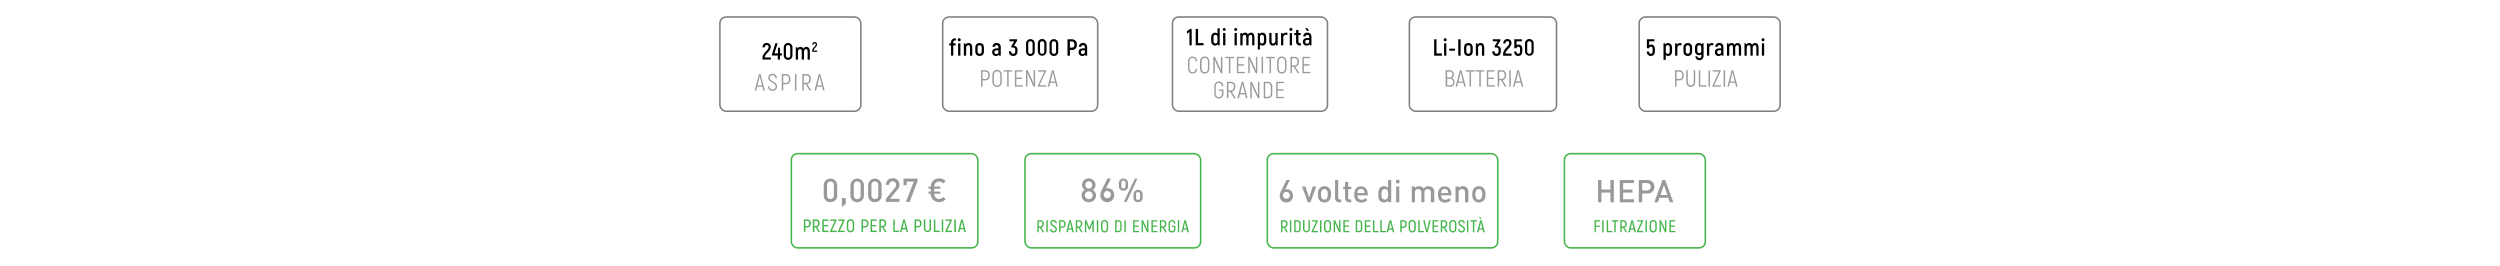 <svg viewBox="0 0 1600 170" xmlns="http://www.w3.org/2000/svg"><defs><style>.cls-1{fill:#999;}.cls-2,.cls-4{fill:none;stroke-miterlimit:10;}.cls-2{stroke:#45b54b;}.cls-3{fill:#45b54b;}.cls-4{stroke:gray;}</style></defs><title>RS ikony PP ITA</title><g data-name="Vrstva 2" id="Vrstva_2"><path d="M488,37.13c0-3.45,3.9-4.89,3.9-7.06a1.15,1.15,0,0,0-1.2-1.23c-.73,0-1.2.49-1.23,1.45H488c.09-1.78,1.06-2.82,2.61-2.82A2.49,2.49,0,0,1,493.29,30c0,2.84-3.84,4.43-3.84,6.77h3.92v1.35H488Z"></path><path d="M500.37,35.53H499.2v2.61h-1.42V35.53h-3.72v-.78l2.17-7.11h1.46l-2,6.55h2.13l.15-3.69h1.26v3.69h1.17Z"></path><path d="M501.6,35.35V30.46a2.79,2.79,0,1,1,5.57,0v4.89a2.79,2.79,0,1,1-5.57,0Zm4.16,0V30.46c0-1-.5-1.61-1.38-1.61s-1.37.57-1.37,1.61v4.89c0,1,.5,1.57,1.37,1.57S505.76,36.35,505.76,35.35Z"></path><path d="M518.31,33.19v5h-1.44V33.23c0-1.32-.37-1.81-1-1.81s-1.32.66-1.32,1.83v4.89h-1.44V33.23c0-1.32-.4-1.81-1.08-1.81s-1.3.66-1.3,1.83v4.89h-1.44V30.23h1l.15.89A2.06,2.06,0,0,1,512.31,30a1.92,1.92,0,0,1,1.85,1.2,2.09,2.09,0,0,1,2-1.2C517.49,30,518.31,31.07,518.31,33.19Z"></path><path d="M519.8,32.56c0-2,2.28-2.85,2.28-4.12a.68.68,0,0,0-.7-.72c-.43,0-.7.29-.72.85h-.81c0-1,.62-1.64,1.52-1.64a1.45,1.45,0,0,1,1.55,1.48c0,1.66-2.24,2.58-2.24,3.95H523v.78H519.8Z"></path><path d="M487.9,55.48h-3.33L484,57.94h-1l2.76-10.5h1l2.76,10.5h-1Zm-.21-.84-1.08-4.35c-.17-.65-.32-1.4-.36-1.65h0c-.05.25-.2,1-.36,1.65l-1.08,4.35Z" class="cls-1"></path><path d="M491.54,55.24h.93a1.85,1.85,0,0,0,2,2,1.75,1.75,0,0,0,1.9-1.93c0-2.43-4.65-2.45-4.65-5.49a2.56,2.56,0,0,1,2.72-2.57,2.68,2.68,0,0,1,2.74,2.82h-.93c-.06-1.32-.78-1.92-1.78-1.92a1.61,1.61,0,0,0-1.8,1.67c0,2.43,4.65,2.34,4.65,5.49a2.74,2.74,0,0,1-2.82,2.83A2.78,2.78,0,0,1,491.54,55.24Z" class="cls-1"></path><path d="M505.87,50.66c0,2.16-1.07,3.3-3,3.3h-1.59v4h-.93V47.44h2.52C504.8,47.44,505.87,48.61,505.87,50.66Zm-.93,0c0-1.56-.66-2.34-2.07-2.34h-1.59v4.76h1.59C504.28,53.08,504.94,52.33,504.94,50.66Z" class="cls-1"></path><path d="M509.71,47.44v10.5h-.93V47.44Z" class="cls-1"></path><path d="M515.6,53.84h-1.15v4.1h-.93V47.44h2.4a2.75,2.75,0,0,1,3,3.07c0,1.83-.87,3-2.31,3.27l2.58,4.16h-1.08ZM514.45,53h1.45c1.37,0,2.07-.85,2.07-2.4s-.7-2.26-2.05-2.26h-1.47Z" class="cls-1"></path><path d="M526.21,55.48h-3.33l-.62,2.46h-1L524,47.44h1l2.76,10.5h-1Zm-.21-.84-1.08-4.35c-.17-.65-.32-1.4-.36-1.65h0c0,.25-.2,1-.36,1.65l-1.08,4.35Z" class="cls-1"></path><path d="M610.11,27.3v.44h1.53v1.32h-1.53v6.58h-1.44V29.06h-1.16V27.74h1.16V27.3a2.43,2.43,0,0,1,2.65-2.73h.47v1.32h-.47C610.5,25.89,610.11,26.31,610.11,27.3Z"></path><path d="M613,25.5a.93.93,0,1,1,1.85,0,.91.91,0,0,1-.93.92A.89.89,0,0,1,613,25.5Zm.2,2.24h1.45v7.9h-1.45Z"></path><path d="M622.24,30.68v5h-1.45V30.75c0-1.29-.35-1.83-1.11-1.83s-1.35.66-1.35,1.83v4.89h-1.46v-7.9h1l.15.88a2.17,2.17,0,0,1,2-1.08C621.39,27.54,622.24,28.52,622.24,30.68Z"></path><path d="M624.18,32.82V30.54c0-1.93,1.06-3,2.77-3s2.79,1.07,2.79,3v2.28c0,1.94-1.06,3-2.79,3S624.18,34.76,624.18,32.82Zm4.09,0V30.54c0-1.11-.49-1.59-1.32-1.59s-1.3.48-1.3,1.59v2.28c0,1.11.49,1.59,1.3,1.59S628.27,33.93,628.27,32.82Z"></path><path d="M640.5,30.39v5.25h-1.19l-.1-.73a2,2,0,0,1-1.76.93A2.3,2.3,0,0,1,635,33.39c0-1.62,1.13-2.44,2.87-2.44H639v-.56c0-.93-.34-1.45-1.14-1.45a1.11,1.11,0,0,0-1.2,1h-1.45a2.45,2.45,0,0,1,2.68-2.45C639.63,27.54,640.5,28.58,640.5,30.39ZM639,32.21h-1.15c-.89,0-1.4.4-1.4,1.18a1.12,1.12,0,0,0,1.26,1.16A1.19,1.19,0,0,0,639,33.29Z"></path><path d="M651.19,32v.69c0,2-.93,3.12-2.73,3.12s-2.7-1-2.74-3h1.44c.06,1.17.52,1.59,1.27,1.59.9,0,1.31-.53,1.31-1.73V32c0-1.16-.54-1.56-1.46-1.56h-1v-1l1.85-3h-3.09V25.13h4.86v1l-2,3.19A2.4,2.4,0,0,1,651.19,32Z"></path><path d="M656.68,32.85V28a2.79,2.79,0,1,1,5.57,0v4.89a2.79,2.79,0,1,1-5.57,0Zm4.16,0V28c0-1-.5-1.6-1.38-1.6s-1.37.57-1.37,1.6v4.89c0,1,.5,1.58,1.37,1.58S660.84,33.86,660.84,32.85Z"></path><path d="M664.2,32.85V28a2.79,2.79,0,1,1,5.56,0v4.89a2.78,2.78,0,1,1-5.56,0Zm4.15,0V28c0-1-.49-1.6-1.38-1.6s-1.36.57-1.36,1.6v4.89c0,1,.49,1.58,1.36,1.58S668.35,33.86,668.35,32.85Z"></path><path d="M671.71,32.85V28a2.79,2.79,0,1,1,5.57,0v4.89a2.79,2.79,0,1,1-5.57,0Zm4.16,0V28c0-1-.5-1.6-1.38-1.6s-1.37.57-1.37,1.6v4.89c0,1,.5,1.58,1.37,1.58S675.87,33.86,675.87,32.85Z"></path><path d="M689.2,28.53C689.2,30.74,688,32,686,32h-1.26v3.69H683.2V25.14H686C688,25.14,689.2,26.39,689.2,28.53Zm-1.54,0c0-1.29-.56-2-1.7-2h-1.24v3.93H686C687.1,30.51,687.66,29.88,687.66,28.53Z"></path><path d="M695.77,30.39v5.25h-1.18l-.11-.73a1.93,1.93,0,0,1-1.75.93,2.29,2.29,0,0,1-2.43-2.45c0-1.62,1.12-2.44,2.86-2.44h1.16v-.56c0-.93-.35-1.45-1.14-1.45a1.1,1.1,0,0,0-1.2,1h-1.46a2.46,2.46,0,0,1,2.69-2.45C694.9,27.54,695.77,28.58,695.77,30.39Zm-1.45,1.82h-1.16c-.88,0-1.39.4-1.39,1.18A1.11,1.11,0,0,0,693,34.55a1.2,1.2,0,0,0,1.29-1.26Z"></path><path d="M633.44,48.17c0,2.16-1.06,3.3-3,3.3h-1.59v4h-.93V44.94h2.52C632.38,44.94,633.44,46.11,633.44,48.17Zm-.93,0c0-1.56-.66-2.34-2.07-2.34h-1.59v4.75h1.59C631.85,50.58,632.51,49.83,632.51,48.17Z" class="cls-1"></path><path d="M635.13,52.19v-4c0-2.12,1.13-3.45,3-3.45s3,1.33,3,3.45v4c0,2.11-1.12,3.45-3,3.45S635.13,54.3,635.13,52.19Zm5.09,0v-4c0-1.62-.71-2.55-2.07-2.55s-2.07.93-2.07,2.55v4c0,1.62.7,2.55,2.07,2.55S640.22,53.81,640.22,52.19Z" class="cls-1"></path><path d="M647.84,45.81h-2.31v9.63h-.93V45.81h-2.31v-.87h5.55Z" class="cls-1"></path><path d="M654.62,54.59v.85h-5.06V44.94h4.89v.86h-4v3.88h3.71v.86h-3.71v4.05Z" class="cls-1"></path><path d="M662.46,44.94v10.5h-1l-2.86-6.16c-.33-.71-.87-2-1.07-2.55h0c0,.8.07,2,.07,2.82v5.88h-.93V44.94h1l2.84,6.12c.36.75.9,2,1.14,2.6l0,0c0-.76-.12-2.13-.12-3V44.94Z" class="cls-1"></path><path d="M669.59,54.57v.87h-5.37v-.7l4.17-8.93h-4v-.87h5.09v.63l-4.2,9Z" class="cls-1"></path><path d="M675.45,53h-3.33l-.61,2.46h-1l2.76-10.5h1l2.76,10.5h-1Zm-.21-.84-1.08-4.35c-.16-.64-.31-1.39-.36-1.65h0c0,.26-.19,1-.36,1.65l-1.08,4.35Z" class="cls-1"></path><path d="M922.85,34.2v1.44h-5V25.14h1.51V34.2Z"></path><path d="M924,25.5a.93.93,0,1,1,1.85,0,.91.91,0,0,1-.93.92A.89.89,0,0,1,924,25.5Zm.2,2.24h1.45v7.9h-1.45Z"></path><path d="M927.53,31.14h3.68v1.29h-3.68Z"></path><path d="M934.79,25.14v10.5h-1.51V25.14Z"></path><path d="M937,32.82V30.54c0-1.93,1.06-3,2.77-3s2.79,1.07,2.79,3v2.28c0,1.94-1.06,3-2.79,3S937,34.76,937,32.82Zm4.09,0V30.54c0-1.11-.49-1.59-1.32-1.59s-1.3.48-1.3,1.59v2.28c0,1.11.49,1.59,1.3,1.59S941.06,33.93,941.06,32.82Z"></path><path d="M949.91,30.68v5h-1.45V30.75c0-1.29-.35-1.83-1.11-1.83s-1.35.66-1.35,1.83v4.89h-1.46v-7.9h1l.15.88a2.17,2.17,0,0,1,2-1.08C949.06,27.54,949.91,28.52,949.91,30.68Z"></path><path d="M960.53,32v.69c0,2-.93,3.12-2.73,3.12-1.65,0-2.7-1-2.74-3h1.44c.06,1.17.52,1.59,1.27,1.59s1.31-.53,1.31-1.73V32c0-1.16-.54-1.56-1.46-1.56h-1v-1l1.85-3h-3.09V25.13h4.86v1l-2,3.19A2.4,2.4,0,0,1,960.53,32Z"></path><path d="M962,34.64c0-3.45,3.9-4.89,3.9-7.07a1.15,1.15,0,0,0-1.2-1.23c-.74,0-1.2.5-1.23,1.46h-1.4C962.18,26,963.16,25,964.7,25a2.5,2.5,0,0,1,2.66,2.55c0,2.83-3.84,4.42-3.84,6.76h3.91v1.35H962Z"></path><path d="M974.29,31.5v1.07c0,2.16-1,3.24-2.6,3.24s-2.58-1.05-2.64-2.84h1.47c.05,1,.44,1.43,1.17,1.43s1.13-.45,1.13-1.82V31.49c0-1.14-.35-1.59-1.1-1.59a1.11,1.11,0,0,0-1.15,1h-1.43V25.14H974v1.31H970.6v2.49a2.15,2.15,0,0,1,1.32-.42C973.33,28.52,974.29,29.58,974.29,31.5Z"></path><path d="M976,32.85V28a2.79,2.79,0,1,1,5.56,0v4.89a2.78,2.78,0,1,1-5.56,0Zm4.16,0V28c0-1-.5-1.6-1.39-1.6s-1.36.57-1.36,1.6v4.89c0,1,.5,1.58,1.36,1.58S980.14,33.86,980.14,32.85Z"></path><path d="M930.9,52.58a2.66,2.66,0,0,1-3,2.86h-2.7V44.94h2.46a2.52,2.52,0,0,1,2.79,2.73c0,1.31-.54,2.1-1.36,2.33A2.38,2.38,0,0,1,930.9,52.58Zm-4.76-6.77v3.81h1.56c1.22,0,1.82-.66,1.82-1.95a1.62,1.62,0,0,0-1.85-1.86ZM930,52.58a2,2,0,0,0-2.2-2.09h-1.61v4.08h1.77C929.28,54.57,930,54,930,52.58Z" class="cls-1"></path><path d="M936.54,53h-3.33l-.62,2.46h-1l2.76-10.5h1l2.76,10.5h-1Zm-.21-.84-1.08-4.35c-.17-.64-.32-1.39-.36-1.65h0c-.05.26-.2,1-.36,1.65l-1.08,4.35Z" class="cls-1"></path><path d="M943.77,45.81h-2.31v9.63h-.93V45.81h-2.31v-.87h5.55Z" class="cls-1"></path><path d="M950,45.81H947.7v9.63h-.93V45.81h-2.31v-.87H950Z" class="cls-1"></path><path d="M956.64,54.59v.85h-5.06V44.94h4.89v.86h-4v3.88h3.71v.86h-3.71v4.05Z" class="cls-1"></path><path d="M960.63,51.35h-1.16v4.09h-.93V44.94h2.4a2.76,2.76,0,0,1,3,3.08c0,1.83-.87,3-2.31,3.27l2.58,4.15h-1.08Zm-1.16-.87h1.46c1.36,0,2.07-.86,2.07-2.4s-.71-2.27-2.06-2.27h-1.47Z" class="cls-1"></path><path d="M966.87,44.94v10.5h-.93V44.94Z" class="cls-1"></path><path d="M973.27,53h-3.33l-.61,2.46h-1l2.76-10.5h1l2.76,10.5h-1Zm-.21-.84L972,47.79c-.16-.64-.31-1.39-.36-1.65h0c0,.26-.19,1-.36,1.65l-1.08,4.35Z" class="cls-1"></path><path d="M1059.15,31.5v1.07c0,2.16-1,3.24-2.59,3.24s-2.58-1.05-2.64-2.84h1.47c0,1,.43,1.43,1.17,1.43s1.12-.45,1.12-1.82V31.49c0-1.14-.34-1.59-1.09-1.59a1.11,1.11,0,0,0-1.16,1H1054V25.14h4.81v1.31h-3.36v2.49a2.19,2.19,0,0,1,1.32-.42C1058.19,28.52,1059.15,29.58,1059.15,31.5Z"></path><path d="M1070.1,30.62v2.17c0,1.92-1,3-2.52,3a2.08,2.08,0,0,1-1.51-.63v3.15h-1.43V27.72h1l.11.74a2.34,2.34,0,0,1,1.78-.9C1069.08,27.56,1070.1,28.68,1070.1,30.62Zm-1.48,0c0-1.17-.47-1.7-1.28-1.7s-1.27.56-1.27,1.68v2.19c0,1,.47,1.67,1.27,1.67s1.28-.51,1.28-1.67Z"></path><path d="M1076.14,27.68v1.44a2.37,2.37,0,0,0-1-.18c-1,0-1.62.64-1.62,1.83v4.87h-1.46v-7.9h1l.16.91a2.21,2.21,0,0,1,2-1.09A2.18,2.18,0,0,1,1076.14,27.68Z"></path><path d="M1077.41,32.82V30.54c0-1.93,1.06-3,2.77-3s2.79,1.07,2.79,3v2.28c0,1.94-1.07,3-2.79,3S1077.41,34.76,1077.41,32.82Zm4.09,0V30.54c0-1.11-.5-1.59-1.32-1.59s-1.3.48-1.3,1.59v2.28c0,1.11.49,1.59,1.3,1.59S1081.5,33.93,1081.5,32.82Z"></path><path d="M1090.29,27.74v8.31a2.65,2.65,0,0,1-5.29,0h1.42a1.11,1.11,0,0,0,1.21,1.11,1.08,1.08,0,0,0,1.19-1.14V34.82a2.26,2.26,0,0,1-1.49.51,2.59,2.59,0,0,1-2.53-2.9V30.54c0-1.86,1-3,2.52-3a2.22,2.22,0,0,1,1.79.83l.12-.63Zm-1.47,4.69v-2c0-1-.53-1.51-1.24-1.51s-1.31.49-1.31,1.6v1.89c0,1,.48,1.52,1.31,1.52S1088.82,33.45,1088.82,32.43Z"></path><path d="M1096.53,27.68v1.44a2.37,2.37,0,0,0-1-.18c-1,0-1.62.64-1.62,1.83v4.87h-1.46v-7.9h1l.16.91a2.53,2.53,0,0,1,2.85-1Z"></path><path d="M1103,30.39v5.25h-1.19l-.1-.73a2,2,0,0,1-1.76.93,2.3,2.3,0,0,1-2.43-2.45c0-1.62,1.13-2.44,2.87-2.44h1.15v-.56c0-.93-.34-1.45-1.14-1.45a1.11,1.11,0,0,0-1.2,1h-1.45a2.45,2.45,0,0,1,2.68-2.45C1102.17,27.54,1103,28.58,1103,30.39Zm-1.46,1.82h-1.15c-.89,0-1.4.4-1.4,1.18a1.12,1.12,0,0,0,1.26,1.16,1.19,1.19,0,0,0,1.29-1.26Z"></path><path d="M1114.3,30.69v4.95h-1.44v-4.9c0-1.32-.37-1.82-1-1.82s-1.32.66-1.32,1.83v4.89h-1.44v-4.9c0-1.32-.4-1.82-1.08-1.82s-1.3.66-1.3,1.83v4.89h-1.44v-7.9h1l.15.88a2.08,2.08,0,0,1,1.89-1.08,1.92,1.92,0,0,1,1.85,1.2,2.11,2.11,0,0,1,2-1.2C1113.48,27.54,1114.3,28.58,1114.3,30.69Z"></path><path d="M1125.49,30.69v4.95h-1.44v-4.9c0-1.32-.37-1.82-1-1.82s-1.32.66-1.32,1.83v4.89h-1.44v-4.9c0-1.32-.4-1.82-1.08-1.82s-1.3.66-1.3,1.83v4.89h-1.44v-7.9h1l.15.88a2.08,2.08,0,0,1,1.89-1.08,1.92,1.92,0,0,1,1.85,1.2,2.11,2.11,0,0,1,2-1.2C1124.67,27.54,1125.49,28.58,1125.49,30.69Z"></path><path d="M1127.41,25.5a.93.93,0,1,1,1.85,0,.91.91,0,0,1-.93.92A.89.89,0,0,1,1127.41,25.5Zm.2,2.24h1.45v7.9h-1.45Z"></path><path d="M1077.58,48.17c0,2.16-1.07,3.3-3,3.3H1073v4h-.93V44.94h2.52C1076.51,44.94,1077.58,46.11,1077.58,48.17Zm-.93,0c0-1.56-.66-2.34-2.07-2.34H1073v4.75h1.59C1076,50.58,1076.65,49.83,1076.65,48.17Z" class="cls-1"></path><path d="M1079.24,52.34v-7.4h.93v7.4c0,1.62.8,2.34,1.94,2.34S1084,54,1084,52.34v-7.4h.93v7.4c0,2.13-1.18,3.24-2.86,3.24S1079.24,54.47,1079.24,52.34Z" class="cls-1"></path><path d="M1092,54.56v.88h-4.77V44.94h.93v9.62Z" class="cls-1"></path><path d="M1094.39,44.94v10.5h-.93V44.94Z" class="cls-1"></path><path d="M1101.37,54.57v.87H1096v-.7l4.17-8.93h-4v-.87h5.1v.63l-4.2,9Z" class="cls-1"></path><path d="M1104.07,44.94v10.5h-.93V44.94Z" class="cls-1"></path><path d="M1110.47,53h-3.33l-.61,2.46h-1l2.76-10.5h1l2.76,10.5h-1Zm-.21-.84-1.08-4.35c-.16-.64-.31-1.39-.36-1.65h0c0,.26-.19,1-.36,1.65l-1.08,4.35Z" class="cls-1"></path><rect ry="4" rx="4" height="60.3" width="112.41" y="98.34" x="656" class="cls-2"></rect><path d="M665.59,145.74h-.78v2.9h-.9v-7.7h1.88a2.08,2.08,0,0,1,2.25,2.33,2.21,2.21,0,0,1-1.53,2.38l1.78,3h-1Zm-.78-.85h1c.89,0,1.35-.56,1.35-1.58s-.46-1.52-1.34-1.52h-1Z" class="cls-3"></path><path d="M670.57,140.94v7.7h-.9v-7.7Z" class="cls-3"></path><path d="M672,146.6H673a1.2,1.2,0,0,0,1.27,1.32,1.15,1.15,0,0,0,1.25-1.25c0-1.65-3.31-1.69-3.31-4a1.9,1.9,0,0,1,2.05-1.91,2,2,0,0,1,2.08,2.11h-.91c0-.85-.48-1.24-1.16-1.24a1,1,0,0,0-1.15,1.05c0,1.64,3.32,1.61,3.32,4a2,2,0,0,1-2.16,2.11A2.08,2.08,0,0,1,672,146.6Z" class="cls-3"></path><path d="M682,143.37c0,1.6-.82,2.47-2.29,2.47h-1v2.8h-.9v-7.7h1.94A2.14,2.14,0,0,1,682,143.37Zm-.91,0c0-1-.45-1.57-1.38-1.57h-1V145h1C680.65,145,681.1,144.47,681.1,143.37Z" class="cls-3"></path><path d="M685.94,147h-2.23l-.41,1.67h-.95l2-7.7h1l2,7.7h-.94Zm-.2-.83-.63-2.61c-.12-.5-.23-1.15-.27-1.44h0c0,.29-.16.94-.28,1.44l-.63,2.61Z" class="cls-3"></path><path d="M690.21,145.74h-.78v2.9h-.91v-7.7h1.88a2.08,2.08,0,0,1,2.26,2.33,2.21,2.21,0,0,1-1.53,2.38l1.78,3h-1Zm-.78-.85h1c.89,0,1.36-.56,1.36-1.58s-.47-1.52-1.35-1.52h-1Z" class="cls-3"></path><path d="M700.05,140.94v7.7h-.89v-3.53c0-.83,0-1.58.08-2.33h0c-.2.58-.49,1.3-.77,2l-.8,2.08h-.89l-.81-2.08c-.27-.72-.57-1.44-.76-2h-.06c0,.75.08,1.5.08,2.33v3.53h-.89v-7.7h.94l1.33,3.23c.19.46.47,1.22.59,1.61h0c.13-.39.41-1.15.6-1.61l1.33-3.23Z" class="cls-3"></path><path d="M702.9,140.94v7.7H702v-7.7Z" class="cls-3"></path><path d="M704.64,146.22v-2.87a2.25,2.25,0,0,1,2.29-2.55c1.43,0,2.27,1,2.27,2.55v2.87c0,1.59-.84,2.57-2.27,2.57S704.64,147.81,704.64,146.22Zm3.64,0v-2.87c0-1.07-.46-1.67-1.35-1.67s-1.37.6-1.37,1.67v2.87c0,1.08.46,1.69,1.37,1.69S708.28,147.3,708.28,146.22Z" class="cls-3"></path><path d="M713.7,140.94h1.83a2.13,2.13,0,0,1,2.33,2.33v3a2.13,2.13,0,0,1-2.32,2.33H713.7Zm1.84,6.85a1.32,1.32,0,0,0,1.42-1.51v-3a1.31,1.31,0,0,0-1.42-1.5h-.94v6Z" class="cls-3"></path><path d="M720.49,140.94v7.7h-.9v-7.7Z" class="cls-3"></path><path d="M729,147.8v.84h-3.8v-7.7h3.68v.84h-2.78v2.54h2.59v.82h-2.59v2.66Z" class="cls-3"></path><path d="M735,140.94v7.7h-.92l-1.89-4.13c-.24-.55-.59-1.43-.76-1.87h0c0,.68.09,1.7.09,2.36v3.63h-.9v-7.7h.91l1.92,4.2c.26.53.6,1.35.77,1.8h0c-.06-.67-.12-1.75-.12-2.42v-3.57Z" class="cls-3"></path><path d="M740.74,147.8v.84h-3.81v-7.7h3.69v.84h-2.78v2.54h2.58v.82h-2.58v2.66Z" class="cls-3"></path><path d="M744,145.74h-.78v2.9h-.9v-7.7h1.88a2.08,2.08,0,0,1,2.26,2.33,2.21,2.21,0,0,1-1.53,2.38l1.78,3h-1Zm-.78-.85h1c.89,0,1.35-.56,1.35-1.58s-.46-1.52-1.34-1.52h-1Z" class="cls-3"></path><path d="M747.86,146.39v-3.2a2.18,2.18,0,1,1,4.35-.09h-.89c0-1-.51-1.42-1.3-1.42s-1.26.47-1.26,1.52v3.19c0,1,.53,1.52,1.31,1.52a1.27,1.27,0,0,0,1.33-1.44V145.3h-1.35v-.8h2.22v2a2.09,2.09,0,0,1-2.2,2.29A2.12,2.12,0,0,1,747.86,146.39Z" class="cls-3"></path><path d="M754.71,140.94v7.7h-.9v-7.7Z" class="cls-3"></path><path d="M759.54,147h-2.23l-.41,1.67H756l2-7.7h1l2,7.7H760Zm-.2-.83-.63-2.61c-.12-.5-.23-1.15-.27-1.44h0c0,.29-.16.94-.28,1.44l-.63,2.61Z" class="cls-3"></path><path d="M696.82,129.35a4.28,4.28,0,0,1-4.6-4.35,4,4,0,0,1,2.06-3.5,3.64,3.64,0,0,1-1.81-3.21,4.36,4.36,0,0,1,8.71,0,3.66,3.66,0,0,1-1.8,3.21,4,4,0,0,1,2.06,3.5A4.3,4.3,0,0,1,696.82,129.35Zm0-6.89a2.49,2.49,0,0,0,0,5,2.49,2.49,0,0,0,0-5Zm0-6.4a2.18,2.18,0,0,0-2.21,2.29,2.22,2.22,0,1,0,4.43,0A2.19,2.19,0,0,0,696.82,116.06Z" class="cls-1"></path><path d="M708.66,129.35a4.2,4.2,0,0,1-4.43-4.47,8.35,8.35,0,0,1,1.11-3.68l3.4-6.92H711l-3.21,6.42a3.4,3.4,0,0,1,1.32-.23,4,4,0,0,1,3.93,4.32A4.26,4.26,0,0,1,708.66,129.35Zm0-7.1a2.29,2.29,0,0,0-2.27,2.59,2.3,2.3,0,1,0,2.27-2.59Z" class="cls-1"></path><path d="M719,122a2.75,2.75,0,0,1-2.93-2.85V117a2.94,2.94,0,0,1,5.87,0v2.12A2.75,2.75,0,0,1,719,122Zm1.33-4.91c0-.95-.42-1.51-1.33-1.51s-1.32.54-1.32,1.51v2c0,1,.42,1.49,1.32,1.49s1.33-.54,1.33-1.49Zm.69,12.16h-1.72l7-14.95h1.7Zm7.35.14a2.77,2.77,0,0,1-2.94-2.87v-2.13a2.94,2.94,0,0,1,5.88,0v2.13A2.77,2.77,0,0,1,728.4,129.37Zm1.32-4.93c0-1-.42-1.51-1.32-1.51s-1.32.54-1.32,1.51v2c0,1,.42,1.51,1.32,1.51s1.32-.56,1.32-1.51Z" class="cls-1"></path><path d="M518.91,143c0,1.67-.87,2.58-2.4,2.58h-1.09v2.94h-.94v-8.06h2A2.25,2.25,0,0,1,518.91,143Zm-1,0c0-1.09-.47-1.64-1.44-1.64h-1.09v3.32h1.09C517.48,144.68,518,144.15,518,143Z" class="cls-3"></path><path d="M522,145.48h-.81v3h-1v-8.06h2a2.18,2.18,0,0,1,2.36,2.44,2.33,2.33,0,0,1-1.6,2.49l1.86,3.13h-1.07Zm-.81-.89h1c.93,0,1.42-.58,1.42-1.66s-.49-1.58-1.41-1.58h-1Z" class="cls-3"></path><path d="M530.28,147.63v.89h-4v-8.06h3.85v.88h-2.91V144H530v.87h-2.71v2.77Z" class="cls-3"></path><path d="M535.52,147.63v.89h-4.24v-.68l3-6.49h-2.88v-.89h4v.65l-3.05,6.52Z" class="cls-3"></path><path d="M540.64,147.63v.89H536.4v-.68l3-6.49h-2.87v-.89h4v.65l-3,6.52Z" class="cls-3"></path><path d="M541.93,146v-3c0-1.64.9-2.67,2.39-2.67s2.38,1,2.38,2.67v3c0,1.66-.88,2.68-2.38,2.68S541.93,147.64,541.93,146Zm3.81,0v-3c0-1.11-.49-1.75-1.42-1.75s-1.42.64-1.42,1.75v3c0,1.13.48,1.76,1.42,1.76S545.74,147.11,545.74,146Z" class="cls-3"></path><path d="M555.83,143c0,1.67-.86,2.58-2.39,2.58h-1.09v2.94h-1v-8.06h2A2.24,2.24,0,0,1,555.83,143Zm-1,0c0-1.09-.47-1.64-1.44-1.64h-1.09v3.32h1.09C554.41,144.68,554.88,144.15,554.88,143Z" class="cls-3"></path><path d="M561.18,147.63v.89h-4v-8.06h3.85v.88h-2.91V144h2.71v.87h-2.71v2.77Z" class="cls-3"></path><path d="M564.57,145.48h-.81v3h-1v-8.06h2a2.18,2.18,0,0,1,2.36,2.44,2.33,2.33,0,0,1-1.6,2.49l1.86,3.13h-1.07Zm-.81-.89h1c.93,0,1.41-.58,1.41-1.66s-.48-1.58-1.4-1.58h-1Z" class="cls-3"></path><path d="M575.49,147.62v.9h-3.75v-8.06h.94v7.16Z" class="cls-3"></path><path d="M579.78,146.77h-2.34l-.43,1.75h-1l2.08-8.06h1l2.07,8.06h-1Zm-.21-.88-.66-2.73c-.12-.51-.24-1.19-.29-1.5h0c-.05.31-.16,1-.29,1.5l-.65,2.73Z" class="cls-3"></path><path d="M589.8,143c0,1.67-.86,2.58-2.39,2.58h-1.09v2.94h-1v-8.06h2A2.24,2.24,0,0,1,589.8,143Zm-.95,0c0-1.09-.47-1.64-1.44-1.64h-1.09v3.32h1.09C588.38,144.68,588.85,144.15,588.85,143Z" class="cls-3"></path><path d="M591.22,146.08v-5.62h1v5.62c0,1.11.53,1.63,1.33,1.63s1.33-.52,1.33-1.63v-5.62h1v5.62a2.3,2.3,0,1,1-4.58,0Z" class="cls-3"></path><path d="M601.44,147.62v.9h-3.75v-8.06h.94v7.16Z" class="cls-3"></path><path d="M603.66,140.46v8.06h-.94v-8.06Z" class="cls-3"></path><path d="M609.31,147.63v.89h-4.25v-.68l3-6.49h-2.88v-.89h4v.65l-3,6.52Z" class="cls-3"></path><path d="M611.76,140.46v8.06h-1v-8.06Z" class="cls-3"></path><path d="M616.8,146.77h-2.33l-.43,1.75h-1l2.07-8.06h1l2.07,8.06h-1Zm-.2-.88-.66-2.73c-.12-.51-.24-1.19-.29-1.5h0c0,.31-.16,1-.29,1.5l-.65,2.73Z" class="cls-3"></path><rect ry="4" rx="4" height="60.3" width="119.36" y="98.34" x="506.47" class="cls-2"></rect><path d="M531.48,129.35a4.11,4.11,0,0,1-4.3-4.28v-6.64a4.32,4.32,0,0,1,8.63,0v6.64A4.14,4.14,0,0,1,531.48,129.35Zm2.18-10.85a2.18,2.18,0,1,0-4.34,0V125a2.18,2.18,0,1,0,4.34,0Z" class="cls-1"></path><path d="M538.83,132.48v-5.69h2.44v3.69Z" class="cls-1"></path><path d="M548.59,129.35a4.11,4.11,0,0,1-4.3-4.28v-6.64a4.32,4.32,0,0,1,8.63,0v6.64A4.13,4.13,0,0,1,548.59,129.35Zm2.19-10.85a2.19,2.19,0,1,0-4.35,0V125a2.19,2.19,0,1,0,4.35,0Z" class="cls-1"></path><path d="M559.89,129.35a4.11,4.11,0,0,1-4.3-4.28v-6.64a4.32,4.32,0,0,1,8.63,0v6.64A4.13,4.13,0,0,1,559.89,129.35Zm2.19-10.85a2.19,2.19,0,1,0-4.35,0V125a2.19,2.19,0,1,0,4.35,0Z" class="cls-1"></path><path d="M566.93,129.23v-1.92l5.75-7a2.88,2.88,0,0,0,.8-2,2.2,2.2,0,1,0-4.39,0H567a4.08,4.08,0,0,1,4.35-4.22,4,4,0,0,1,4.32,4.2,4.63,4.63,0,0,1-1.41,3.23l-4.68,5.73h6.09v1.92Z" class="cls-1"></path><path d="M582.13,129.23h-2.31l5-13h-4.56v2.35h-2v-4.26h8.9v1.91Z" class="cls-1"></path><path d="M601,129.35a5.42,5.42,0,0,1-3.91-1.59,5.22,5.22,0,0,1-1.38-3.74h-1.49v-1.41h1.43v-1.8h-1.43V119.4h1.49a5.14,5.14,0,0,1,1.38-3.65,5.39,5.39,0,0,1,3.91-1.6,5.6,5.6,0,0,1,4.18,1.78l-1.49,1.5a3.43,3.43,0,0,0-2.69-1.26,3,3,0,0,0-2.2.92,3.18,3.18,0,0,0-.8,2.31h3.84v1.41h-3.93v1.8h3.93V124H598a3.33,3.33,0,0,0,.8,2.39,3,3,0,0,0,2.2.93,3.46,3.46,0,0,0,2.69-1.26l1.49,1.49A5.6,5.6,0,0,1,601,129.35Z" class="cls-1"></path><rect ry="4" rx="4" height="60.3" width="147.46" y="98.34" x="811.09" class="cls-2"></rect><path d="M821.57,145.74h-.78v2.9h-.9v-7.7h1.88a2.08,2.08,0,0,1,2.25,2.33,2.21,2.21,0,0,1-1.53,2.38l1.79,3h-1Zm-.78-.85h1c.89,0,1.35-.56,1.35-1.58s-.46-1.52-1.34-1.52h-1Z" class="cls-3"></path><path d="M826.44,140.94v7.7h-.9v-7.7Z" class="cls-3"></path><path d="M828.28,140.94h1.83a2.13,2.13,0,0,1,2.33,2.33v3a2.13,2.13,0,0,1-2.32,2.33h-1.84Zm1.84,6.85a1.32,1.32,0,0,0,1.42-1.51v-3a1.31,1.31,0,0,0-1.42-1.5h-.94v6Z" class="cls-3"></path><path d="M833.93,146.31v-5.37h.93v5.37c0,1.07.5,1.56,1.26,1.56s1.28-.49,1.28-1.56v-5.37h.91v5.37a2.2,2.2,0,1,1-4.38,0Z" class="cls-3"></path><path d="M843.47,147.8v.84h-4.06V148l2.91-6.2h-2.75v-.85h3.85v.62l-2.92,6.24Z" class="cls-3"></path><path d="M845.7,140.94v7.7h-.9v-7.7Z" class="cls-3"></path><path d="M847.33,146.22v-2.87a2.3,2.3,0,1,1,4.57,0v2.87c0,1.59-.85,2.57-2.28,2.57S847.33,147.81,847.33,146.22Zm3.64,0v-2.87c0-1.07-.46-1.67-1.35-1.67s-1.36.6-1.36,1.67v2.87c0,1.08.46,1.69,1.36,1.69S851,147.3,851,146.22Z" class="cls-3"></path><path d="M857.93,140.94v7.7H857l-1.89-4.13c-.24-.55-.59-1.43-.76-1.87h0c0,.68.09,1.7.09,2.36v3.63h-.91v-7.7h.92l1.92,4.2c.25.53.6,1.35.77,1.8h0c-.06-.67-.13-1.75-.13-2.42v-3.57Z" class="cls-3"></path><path d="M863.57,147.8v.84h-3.81v-7.7h3.69v.84h-2.79v2.54h2.59v.82h-2.59v2.66Z" class="cls-3"></path><path d="M867.68,140.94h1.83a2.13,2.13,0,0,1,2.33,2.33v3a2.13,2.13,0,0,1-2.32,2.33h-1.84Zm1.84,6.85a1.32,1.32,0,0,0,1.42-1.51v-3a1.31,1.31,0,0,0-1.42-1.5h-.94v6Z" class="cls-3"></path><path d="M877.26,147.8v.84h-3.8v-7.7h3.68v.84h-2.78v2.54h2.58v.82h-2.58v2.66Z" class="cls-3"></path><path d="M882.3,147.79v.85h-3.59v-7.7h.91v6.85Z" class="cls-3"></path><path d="M887,147.79v.85h-3.59v-7.7h.9v6.85Z" class="cls-3"></path><path d="M891,147h-2.23l-.41,1.67h-1l2-7.7h1l2,7.7h-.94Zm-.2-.83-.62-2.61c-.13-.5-.24-1.15-.28-1.44h0c-.05.29-.16.94-.28,1.44l-.62,2.61Z" class="cls-3"></path><path d="M900.36,143.37c0,1.6-.82,2.47-2.29,2.47h-1v2.8h-.9v-7.7h1.94A2.14,2.14,0,0,1,900.36,143.37Zm-.91,0c0-1-.45-1.57-1.38-1.57h-1V145h1C899,145,899.45,144.47,899.45,143.37Z" class="cls-3"></path><path d="M901.54,146.22v-2.87a2.25,2.25,0,0,1,2.29-2.55c1.43,0,2.27,1,2.27,2.55v2.87c0,1.59-.84,2.57-2.27,2.57S901.54,147.81,901.54,146.22Zm3.64,0v-2.87c0-1.07-.46-1.67-1.35-1.67s-1.37.6-1.37,1.67v2.87c0,1.08.47,1.69,1.37,1.69S905.18,147.3,905.18,146.22Z" class="cls-3"></path><path d="M911.31,147.79v.85h-3.59v-7.7h.9v6.85Z" class="cls-3"></path><path d="M910.83,140.94h.95l1.05,4.52c.16.74.28,1.4.41,2h0c.12-.61.25-1.27.42-2l1-4.52h1l-1.93,7.7h-1Z" class="cls-3"></path><path d="M920.62,147.8v.84h-3.8v-7.7h3.68v.84h-2.78v2.54h2.59v.82h-2.59v2.66Z" class="cls-3"></path><path d="M923.76,145.74H923v2.9h-.9v-7.7H924a2.08,2.08,0,0,1,2.25,2.33,2.21,2.21,0,0,1-1.53,2.38l1.79,3h-1Zm-.78-.85h1c.89,0,1.35-.56,1.35-1.58s-.46-1.52-1.34-1.52h-1Z" class="cls-3"></path><path d="M927.52,146.22v-2.87a2.3,2.3,0,1,1,4.57,0v2.87c0,1.59-.85,2.57-2.28,2.57S927.52,147.81,927.52,146.22Zm3.64,0v-2.87c0-1.07-.46-1.67-1.35-1.67s-1.37.6-1.37,1.67v2.87c0,1.08.47,1.69,1.37,1.69S931.16,147.3,931.16,146.22Z" class="cls-3"></path><path d="M933.22,146.6h.91a1.2,1.2,0,0,0,1.28,1.32,1.14,1.14,0,0,0,1.24-1.25c0-1.65-3.31-1.69-3.31-4a1.9,1.9,0,0,1,2.06-1.91,2,2,0,0,1,2.08,2.11h-.92c0-.85-.48-1.24-1.15-1.24a1,1,0,0,0-1.16,1.05c0,1.64,3.33,1.61,3.33,4a2,2,0,0,1-2.16,2.11A2.07,2.07,0,0,1,933.22,146.6Z" class="cls-3"></path><path d="M939.75,140.94v7.7h-.9v-7.7Z" class="cls-3"></path><path d="M945.19,141.79h-1.65v6.85h-.92v-6.85H941v-.85h4.22Z" class="cls-3"></path><path d="M948.88,147h-2.23l-.41,1.67h-.94l2-7.7h1l2,7.7h-1Zm-1.28-6.79-1.18-1.31h.91l1,1.31Zm1.09,6-.63-2.61c-.12-.5-.23-1.15-.28-1.44h0c0,.29-.15.94-.27,1.44l-.63,2.61Z" class="cls-3"></path><path d="M823.28,129.58a4,4,0,0,1-4.22-4.26,7.9,7.9,0,0,1,1.06-3.5l3.24-6.6h2.18l-3.06,6.12a3.28,3.28,0,0,1,1.26-.22,3.81,3.81,0,0,1,3.74,4.12A4.06,4.06,0,0,1,823.28,129.58Zm0-6.76a2.17,2.17,0,0,0-2.16,2.46,2.19,2.19,0,1,0,2.16-2.46Z" class="cls-1"></path><path d="M838.7,129.46H837l-3.72-10.14h2.16l2.4,7.14,2.38-7.14h2.16Z" class="cls-1"></path><path d="M850.66,128.38a4.1,4.1,0,0,1-3,1.2,4.06,4.06,0,0,1-3-1.2c-1-1-1.2-2.28-1.2-4a5.32,5.32,0,0,1,1.2-4,4.06,4.06,0,0,1,3-1.2,4.1,4.1,0,0,1,3,1.2,5.32,5.32,0,0,1,1.2,4C851.86,126.1,851.62,127.38,850.66,128.38Zm-1.54-6.78a2.07,2.07,0,0,0-1.5-.58,2,2,0,0,0-1.48.58,5.87,5.87,0,0,0,0,5.56,2,2,0,0,0,1.48.6,2.08,2.08,0,0,0,1.5-.6,5.87,5.87,0,0,0,0-5.56Z" class="cls-1"></path><path d="M857.22,129.46a2.58,2.58,0,0,1-2.78-2.8V115.22h2v11.32c0,.78.28,1.18,1.1,1.18h.9v1.74Z" class="cls-1"></path><path d="M863.62,129.46a2.64,2.64,0,0,1-2.78-2.82v-5.58h-1.16V119.5h1.16v-3.08h2v3.08h2v1.56h-2v5.48a1,1,0,0,0,1.12,1.18h.84v1.74Z" class="cls-1"></path><path d="M868.76,125c0,1.74.92,2.84,2.58,2.84a3,3,0,0,0,2.46-1l1.3,1.22a4.76,4.76,0,0,1-3.8,1.58c-2.54,0-4.56-1.34-4.56-5.2,0-3.28,1.7-5.18,4.3-5.18s4.3,2,4.3,4.88v.9Zm4.28-2.8a2.09,2.09,0,0,0-2-1.28,2.12,2.12,0,0,0-2,1.28,3.21,3.21,0,0,0-.26,1.38h4.56A3.2,3.2,0,0,0,873,122.18Z" class="cls-1"></path><path d="M888.42,129.46v-1.08a3.12,3.12,0,0,1-2.68,1.2,3.51,3.51,0,0,1-2.48-.9c-1-1-1.14-2.76-1.14-4.3s.12-3.26,1.14-4.28a3.46,3.46,0,0,1,2.46-.9,3.14,3.14,0,0,1,2.66,1.14v-5.12h2v14.24ZM886.28,121c-1.84,0-2.12,1.56-2.12,3.36s.28,3.38,2.12,3.38,2.1-1.58,2.1-3.38S888.12,121,886.28,121Z" class="cls-1"></path><path d="M893.48,117.32v-2.16h2.16v2.16Zm.06,12.14V119.32h2v10.14Z" class="cls-1"></path><path d="M915.74,129.46v-6.18a2,2,0,0,0-2-2.26,2,2,0,0,0-2.1,2.16v6.28h-2v-6.18a2,2,0,0,0-2-2.26,2,2,0,0,0-2.1,2.26v6.18h-2V119.32h2v1a3.67,3.67,0,0,1,2.7-1.14,3.24,3.24,0,0,1,2.88,1.48,3.85,3.85,0,0,1,3.18-1.48,3.67,3.67,0,0,1,2.56.92,3.77,3.77,0,0,1,1.08,2.86v6.48Z" class="cls-1"></path><path d="M922.3,125c0,1.74.92,2.84,2.58,2.84a3,3,0,0,0,2.46-1l1.3,1.22a4.76,4.76,0,0,1-3.8,1.58c-2.54,0-4.56-1.34-4.56-5.2,0-3.28,1.7-5.18,4.3-5.18s4.3,2,4.3,4.88v.9Zm4.28-2.8a2.09,2.09,0,0,0-2-1.28,2.12,2.12,0,0,0-2,1.28,3.21,3.21,0,0,0-.26,1.38h4.56A3.2,3.2,0,0,0,926.58,122.18Z" class="cls-1"></path><path d="M937.64,129.46v-6.18a2,2,0,0,0-2-2.26,2,2,0,0,0-2.1,2.26v6.18h-2V119.32h2v1a3.63,3.63,0,0,1,2.7-1.14,3.52,3.52,0,0,1,2.5.92,3.72,3.72,0,0,1,1,2.86v6.48Z" class="cls-1"></path><path d="M949.48,128.38a4.1,4.1,0,0,1-3,1.2,4.06,4.06,0,0,1-3-1.2c-1-1-1.2-2.28-1.2-4a5.32,5.32,0,0,1,1.2-4,4.06,4.06,0,0,1,3-1.2,4.1,4.1,0,0,1,3,1.2,5.32,5.32,0,0,1,1.2,4C950.68,126.1,950.44,127.38,949.48,128.38Zm-1.54-6.78a2.07,2.07,0,0,0-1.5-.58,2,2,0,0,0-1.48.58,5.87,5.87,0,0,0,0,5.56,2,2,0,0,0,1.48.6,2.08,2.08,0,0,0,1.5-.6,5.87,5.87,0,0,0,0-5.56Z" class="cls-1"></path><rect ry="4" rx="4" height="60.3" width="90.19" y="98.34" x="1001.22" class="cls-2"></rect><path d="M1021.36,141.78v2.62h2.46v.83h-2.46v3.41h-.9v-7.7H1024v.84Z" class="cls-3"></path><path d="M1026.34,140.94v7.7h-.9v-7.7Z" class="cls-3"></path><path d="M1031.87,147.79v.85h-3.58v-7.7h.9v6.85Z" class="cls-3"></path><path d="M1035.71,141.79h-1.65v6.85h-.91v-6.85h-1.65v-.85h4.21Z" class="cls-3"></path><path d="M1038.68,145.74h-.78v2.9h-.9v-7.7h1.88a2.09,2.09,0,0,1,2.26,2.33,2.21,2.21,0,0,1-1.53,2.38l1.78,3h-1Zm-.78-.85h1c.89,0,1.35-.56,1.35-1.58s-.46-1.52-1.34-1.52h-1Z" class="cls-3"></path><path d="M1045.65,147h-2.24l-.41,1.67h-.94l2-7.7h1l2,7.7h-1Zm-.2-.83-.63-2.61c-.12-.5-.23-1.15-.28-1.44h0c0,.29-.15.94-.27,1.44l-.63,2.61Z" class="cls-3"></path><path d="M1051.68,147.8v.84h-4.06V148l2.91-6.2h-2.75v-.85h3.85v.62l-2.92,6.24Z" class="cls-3"></path><path d="M1054,140.94v7.7h-.91v-7.7Z" class="cls-3"></path><path d="M1055.76,146.22v-2.87a2.3,2.3,0,1,1,4.57,0v2.87c0,1.59-.85,2.57-2.28,2.57S1055.76,147.81,1055.76,146.22Zm3.64,0v-2.87c0-1.07-.46-1.67-1.35-1.67s-1.36.6-1.36,1.67v2.87c0,1.08.46,1.69,1.36,1.69S1059.4,147.3,1059.4,146.22Z" class="cls-3"></path><path d="M1066.47,140.94v7.7h-.92l-1.89-4.13c-.24-.55-.59-1.43-.76-1.87h0c0,.68.09,1.7.09,2.36v3.63h-.91v-7.7h.92l1.92,4.2c.26.53.6,1.35.77,1.8h0c-.06-.67-.12-1.75-.12-2.42v-3.57Z" class="cls-3"></path><path d="M1072.22,147.8v.84h-3.81v-7.7h3.69v.84h-2.78v2.54h2.58v.82h-2.58v2.66Z" class="cls-3"></path><path d="M1030.68,129.46v-6.22h-5.78v6.22h-2.16V115.22h2.16v6.08h5.78v-6.08h2.17v14.24Z" class="cls-1"></path><path d="M1036.66,129.46V115.22h9.1v1.94h-6.94v4.16h5.93v1.92h-5.93v4.28h6.94v1.94Z" class="cls-1"></path><path d="M1054.22,123.86H1051v5.6h-2.16V115.22h5.4a4.33,4.33,0,1,1,0,8.64Zm-.12-6.7H1051v4.74h3.12a2.37,2.37,0,1,0,0-4.74Z" class="cls-1"></path><path d="M1068.68,129.46l-1-2.86h-5.62l-1,2.86h-2.3l5.22-14.24h1.74l5.23,14.24Zm-3.74-11-2.22,6.32h4.38Z" class="cls-1"></path><path d="M762.69,18.5V29h-1.45V20.47l-1.58,1.11V19.93l2-1.43Z"></path><path d="M770.24,27.56V29h-5V18.5h1.52v9.06Z"></path><path d="M780.6,18.14V29h-1.05l-.1-.73a2.34,2.34,0,0,1-1.79.91c-1.48,0-2.5-1.14-2.5-3.07V23.93c0-1.9,1-3,2.5-3a2.14,2.14,0,0,1,1.53.65V18.14Zm-1.41,5.79c0-1-.49-1.65-1.29-1.65s-1.27.51-1.27,1.65v2.18c0,1.17.48,1.69,1.27,1.69s1.29-.54,1.29-1.68Z"></path><path d="M782.6,18.86a.88.88,0,0,1,.91-.93.9.9,0,0,1,.93.93.91.91,0,0,1-.93.92A.88.88,0,0,1,782.6,18.86Zm.19,2.24h1.46V29h-1.46Z"></path><path d="M789.92,18.86a.88.88,0,0,1,.91-.93.9.9,0,0,1,.93.93.91.91,0,0,1-.93.92A.88.88,0,0,1,789.92,18.86Zm.19,2.24h1.46V29h-1.46Z"></path><path d="M802.83,24.05V29h-1.44V24.1c0-1.32-.37-1.82-1-1.82s-1.32.66-1.32,1.83V29h-1.44V24.1c0-1.32-.4-1.82-1.08-1.82s-1.3.66-1.3,1.83V29h-1.44V21.1h1l.15.88a2.08,2.08,0,0,1,1.89-1.08,1.92,1.92,0,0,1,1.85,1.2,2.11,2.11,0,0,1,2-1.2C802,20.9,802.83,21.94,802.83,24.05Z"></path><path d="M810.41,24v2.17c0,1.92-1,3-2.52,3a2.1,2.1,0,0,1-1.52-.63V31.7H805V21.08h1l.1.74a2.34,2.34,0,0,1,1.79-.9C809.39,20.92,810.41,22,810.41,24Zm-1.49,0c0-1.17-.46-1.7-1.27-1.7s-1.28.56-1.28,1.68v2.19c0,1,.48,1.67,1.28,1.67s1.27-.51,1.27-1.67Z"></path><path d="M817.7,21.1V29h-1l-.15-.88a2.17,2.17,0,0,1-2,1.08c-1.37,0-2.22-1-2.22-3.14v-5h1.45V26c0,1.29.35,1.83,1.11,1.83s1.35-.66,1.35-1.83V21.1Z"></path><path d="M823.94,21v1.44a2.45,2.45,0,0,0-1-.18c-1,0-1.62.64-1.62,1.83V29h-1.45V21.1h1l.17.91a2.19,2.19,0,0,1,2-1.09A2.27,2.27,0,0,1,823.94,21Z"></path><path d="M825.24,18.86a.93.93,0,1,1,1.85,0,.91.91,0,0,1-.93.92A.89.89,0,0,1,825.24,18.86Zm.2,2.24h1.45V29h-1.45Z"></path><path d="M832.58,27.73v1.36H832a2.37,2.37,0,0,1-2.5-2.64v-4h-1.11V21.1h1.11V19.22H831V21.1h1.47v1.32H831v4c0,.85.35,1.26,1.14,1.26Z"></path><path d="M839.34,23.75V29h-1.18l-.11-.73a1.93,1.93,0,0,1-1.75.93,2.29,2.29,0,0,1-2.43-2.45c0-1.62,1.12-2.44,2.86-2.44h1.16v-.56c0-.93-.35-1.45-1.14-1.45a1.1,1.1,0,0,0-1.2,1.05h-1.46a2.46,2.46,0,0,1,2.69-2.45C838.47,20.9,839.34,21.94,839.34,23.75Zm-2.73-3.9L835.28,18h1.35l1.12,1.86Zm1.28,5.72h-1.16c-.88,0-1.39.4-1.39,1.18a1.11,1.11,0,0,0,1.26,1.16,1.2,1.2,0,0,0,1.29-1.26Z"></path><path d="M760.36,43.9V39.34c0-2,1.16-3.15,2.81-3.15s2.8,1.08,2.91,3h-.9c-.11-1.48-.83-2.19-2-2.19s-1.91.75-1.91,2.31V43.9c0,1.56.81,2.31,2,2.31s1.89-.73,2-2.19h.9c-.15,1.92-1.22,3-2.94,3S760.36,45.93,760.36,43.9Z" class="cls-1"></path><path d="M768,43.62v-4c0-2.12,1.13-3.45,3-3.45s3,1.33,3,3.45v4c0,2.11-1.12,3.45-3,3.45S768,45.73,768,43.62Zm5.09,0v-4c0-1.62-.71-2.55-2.07-2.55S769,38,769,39.63v4c0,1.62.7,2.55,2.07,2.55S773.1,45.24,773.1,43.62Z" class="cls-1"></path><path d="M782.31,36.37v10.5h-1l-2.87-6.16c-.33-.71-.87-2-1.06-2.55h0c0,.8.08,2,.08,2.82v5.88h-.93V36.37h1l2.83,6.12c.36.75.9,2,1.14,2.6l0,0c0-.76-.12-2.13-.12-3V36.37Z" class="cls-1"></path><path d="M789.73,37.24h-2.31v9.63h-.93V37.24h-2.31v-.87h5.55Z" class="cls-1"></path><path d="M796.66,46v.85H791.6V36.37h4.9v.86h-4v3.88h3.7V42h-3.7V46Z" class="cls-1"></path><path d="M804.66,36.37v10.5h-1l-2.87-6.16c-.33-.71-.87-2-1.06-2.55h0c0,.8.08,2,.08,2.82v5.88h-.93V36.37h1l2.83,6.12c.36.75.9,2,1.14,2.6l.05,0c-.05-.76-.12-2.13-.12-3V36.37Z" class="cls-1"></path><path d="M808.35,36.37v10.5h-.93V36.37Z" class="cls-1"></path><path d="M815.77,37.24h-2.31v9.63h-.93V37.24h-2.31v-.87h5.55Z" class="cls-1"></path><path d="M817.36,43.62v-4c0-2.12,1.13-3.45,3-3.45s3,1.33,3,3.45v4c0,2.11-1.12,3.45-3,3.45S817.36,45.73,817.36,43.62Zm5.08,0v-4c0-1.62-.7-2.55-2.06-2.55s-2.07.93-2.07,2.55v4c0,1.62.7,2.55,2.07,2.55S822.44,45.24,822.44,43.62Z" class="cls-1"></path><path d="M828,42.78h-1.16v4.09h-.93V36.37h2.4a2.76,2.76,0,0,1,3,3.08c0,1.83-.87,3-2.31,3.27l2.58,4.15h-1.08Zm-1.16-.87h1.46c1.36,0,2.07-.86,2.07-2.4s-.71-2.27-2.06-2.27h-1.47Z" class="cls-1"></path><path d="M838.61,46v.85h-5.05V36.37h4.89v.86h-4v3.88h3.7V42h-3.7V46Z" class="cls-1"></path><path d="M777.18,59.84V55.39c0-2.07,1.11-3.17,2.84-3.17a2.77,2.77,0,0,1,2.89,3H782c-.07-1.45-.82-2.13-2-2.13s-1.94.74-1.94,2.31v4.44c0,1.58.83,2.31,2,2.31a1.92,1.92,0,0,0,2-2.16V58.12h-2v-.84H783V60a2.78,2.78,0,0,1-2.91,3C778.38,63,777.18,61.9,777.18,59.84Z" class="cls-1"></path><path d="M787.31,58.78h-1.16v4.09h-.93V52.37h2.4a2.76,2.76,0,0,1,3,3.08c0,1.83-.87,3-2.31,3.27l2.58,4.15h-1.08Zm-1.16-.87h1.46c1.36,0,2.07-.86,2.07-2.4s-.71-2.27-2.06-2.27h-1.47Z" class="cls-1"></path><path d="M796.86,60.41h-3.33l-.61,2.46h-1l2.76-10.5h1l2.76,10.5h-1Zm-.21-.84-1.08-4.35c-.16-.64-.31-1.39-.36-1.65h0c0,.26-.19,1-.36,1.65l-1.08,4.35Z" class="cls-1"></path><path d="M806,52.37v10.5h-1l-2.87-6.16c-.33-.71-.87-2-1.06-2.55h0c0,.8.08,2,.08,2.82v5.88h-.93V52.37h1L804,58.49c.36.75.9,2,1.14,2.6l.05,0c-.05-.76-.12-2.13-.12-3V52.37Z" class="cls-1"></path><path d="M808.79,52.37h2.35a2.83,2.83,0,0,1,3.12,3.08v4.36a2.83,2.83,0,0,1-3.12,3.06h-2.35ZM811.14,62a2,2,0,0,0,2.19-2.22V55.49a2,2,0,0,0-2.19-2.23h-1.42V62Z" class="cls-1"></path><path d="M821.79,62v.85h-5V52.37h4.89v.86h-4v3.88h3.7V58h-3.7V62Z" class="cls-1"></path><rect ry="4" rx="4" height="60.3" width="90.19" y="10.88" x="460.74" class="cls-4"></rect><rect ry="4" rx="4" height="60.3" width="99.19" y="10.88" x="603.32" class="cls-4"></rect><rect ry="4" rx="4" height="60.3" width="99.19" y="10.88" x="750.4" class="cls-4"></rect><rect ry="4" rx="4" height="60.3" width="94.19" y="10.88" x="901.99" class="cls-4"></rect><rect ry="4" rx="4" height="60.3" width="90.19" y="10.88" x="1049.07" class="cls-4"></rect></g></svg>